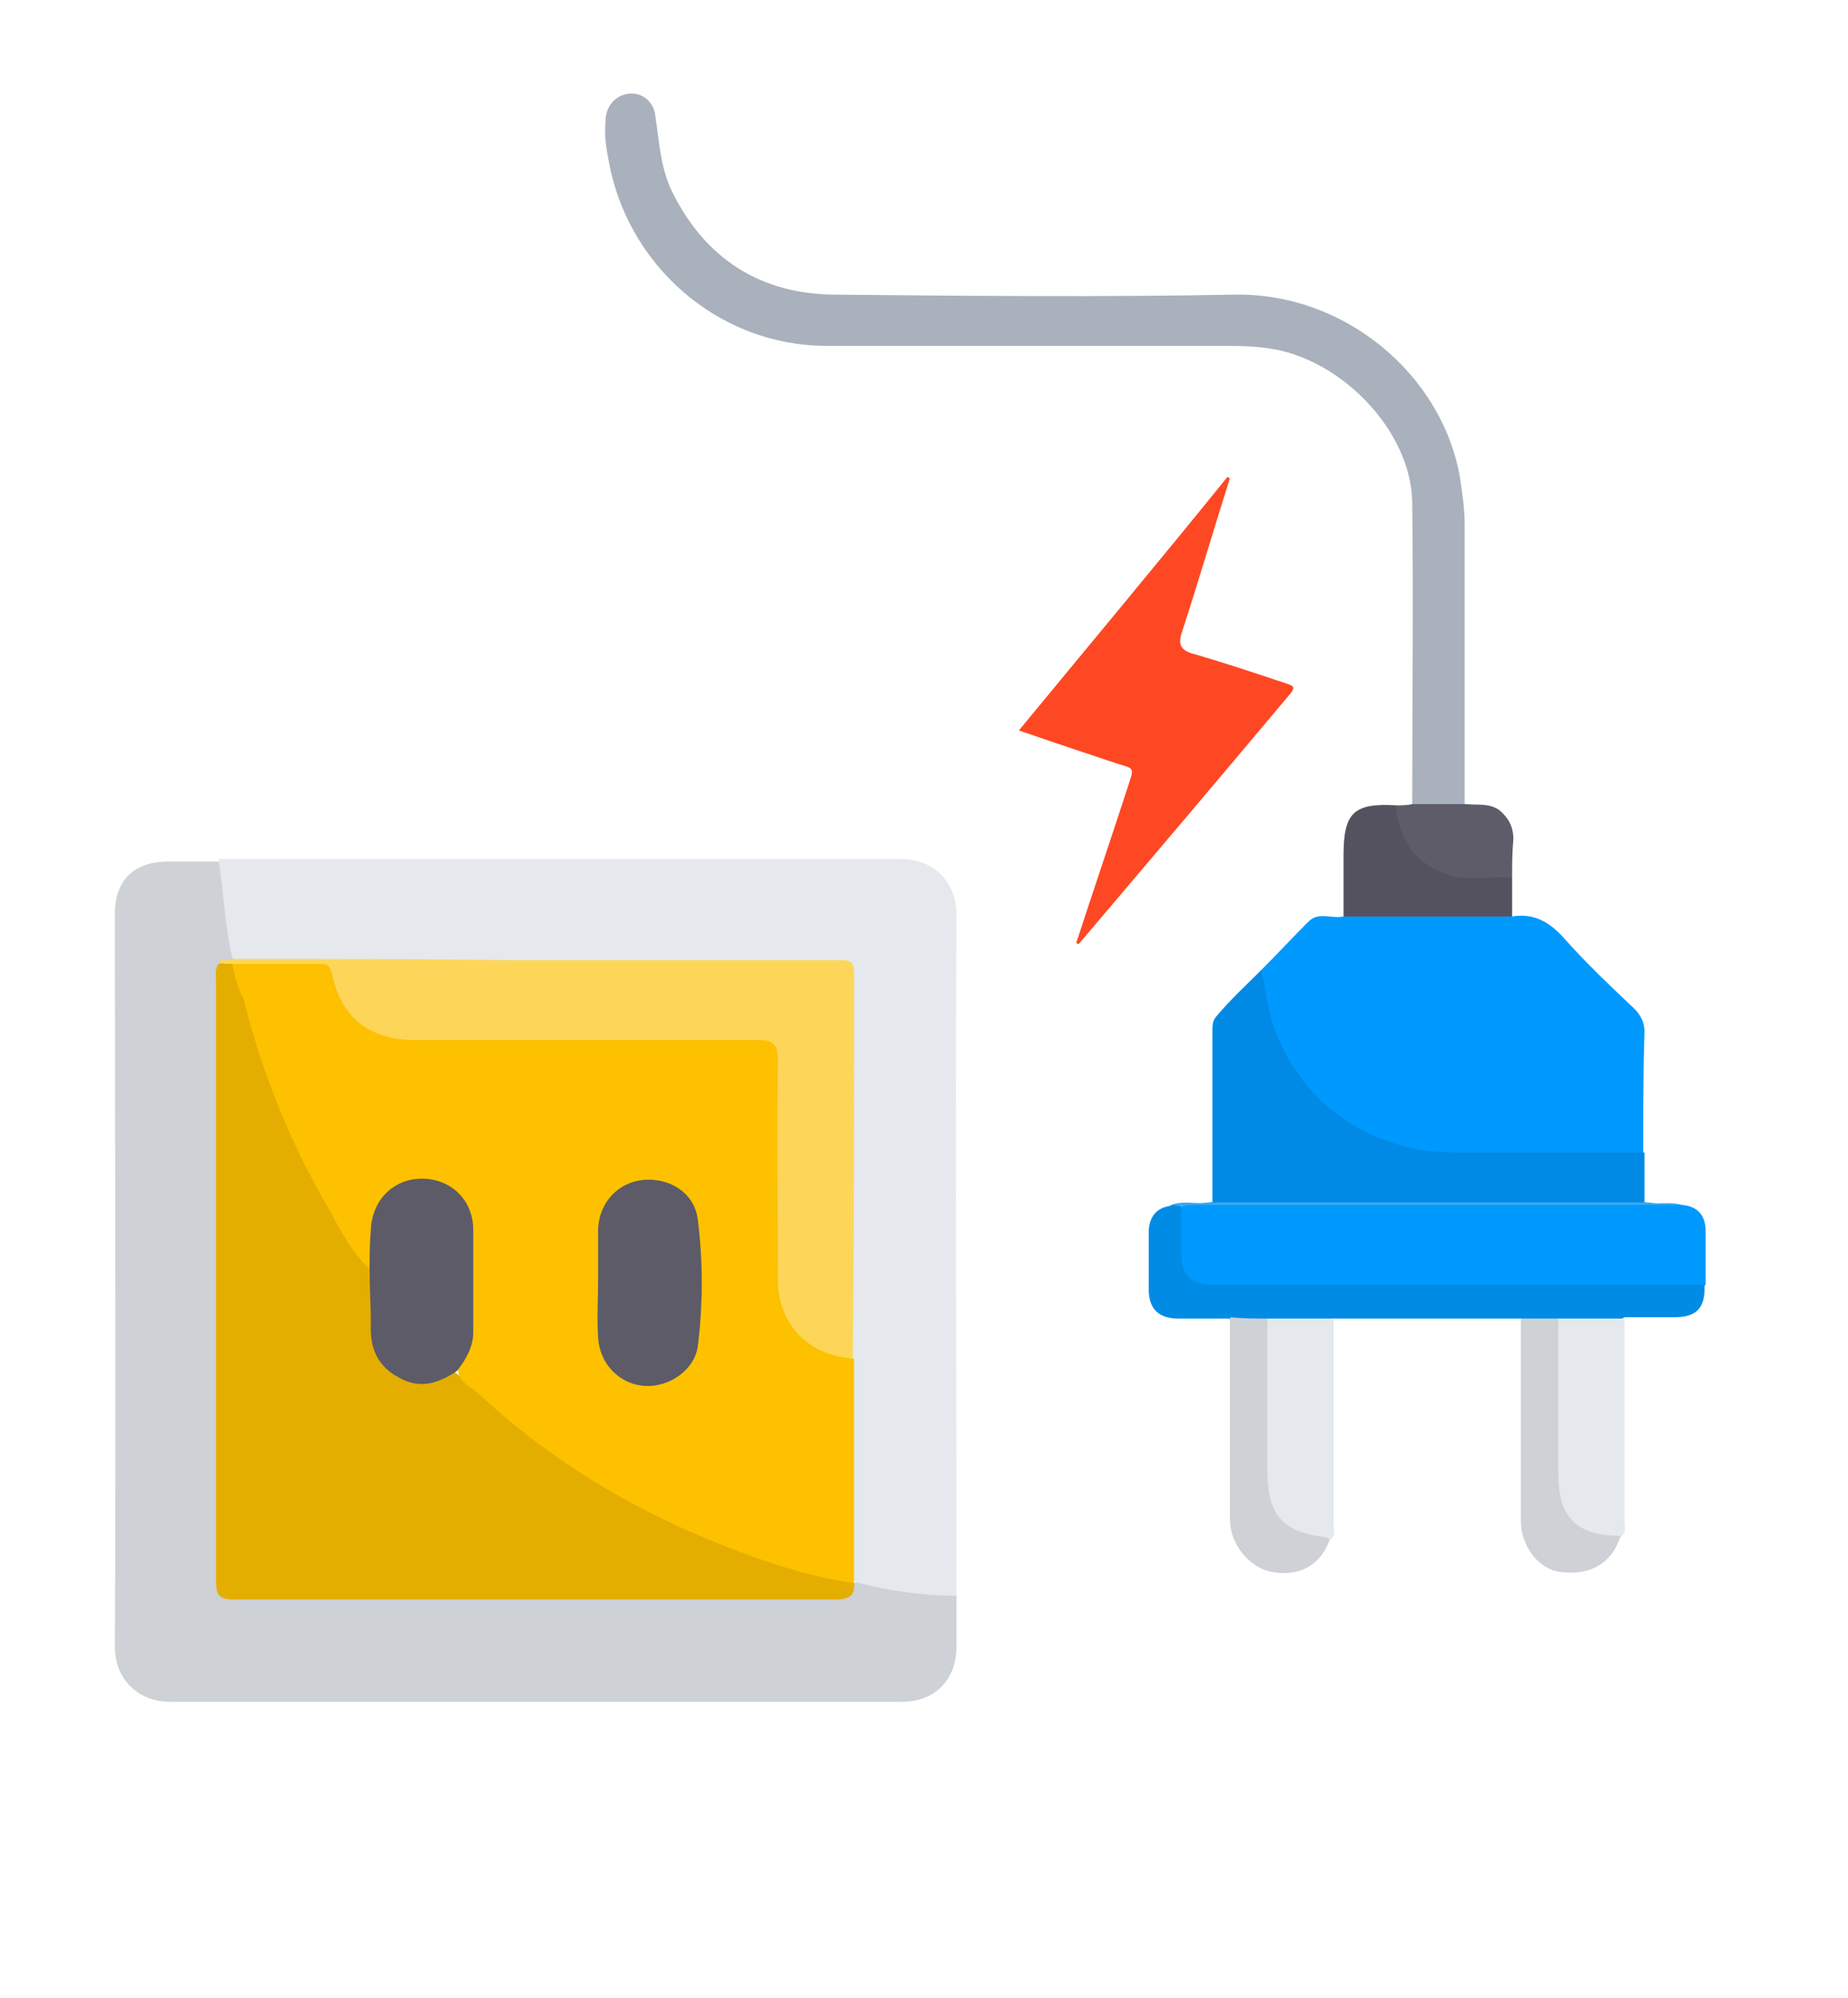 <?xml version="1.0" encoding="utf-8"?>
<!-- Generator: Adobe Illustrator 26.0.1, SVG Export Plug-In . SVG Version: 6.00 Build 0)  -->
<svg version="1.1" id="レイヤー_1" xmlns="http://www.w3.org/2000/svg" xmlns:xlink="http://www.w3.org/1999/xlink" x="0px"
	 y="0px" width="148px" height="160px" viewBox="0 0 148 160" style="enable-background:new 0 0 148 160;" xml:space="preserve">
<style type="text/css">
	.st0{fill:#CED1D6;}
	.st1{fill:#E5E8ED;}
	.st2{fill:#0099FE;}
	.st3{fill:#A9B1BC;}
	.st4{fill:#FE4823;}
	.st5{fill:#008AE5;}
	.st6{fill:#008BE5;}
	.st7{fill:#54525E;}
	.st8{fill:#5E5C69;}
	.st9{fill:#3CA9F1;}
	.st10{fill:#E4AE00;}
	.st11{fill:#FDD659;}
	.st12{fill:#FDC100;}
	.st13{fill:#5D5B67;}
	.st14{fill:#5D5B68;}
</style>
<g>
	<g>
		<path class="st0" d="M76.6,127.8c0,1.4,0,2.7,0,4.1c0,2.6-1.7,4.4-4.4,4.4c-19.5,0-39,0-58.6,0c-2.4,0-4.4-1.7-4.4-4.4
			c0.1-19.6,0-39.1,0-58.7c0-2.7,1.5-4.2,4.3-4.2c1.3,0,2.6,0,4,0c0.2,0.2,0.5,0.5,0.5,0.8c0.2,2.4,0.8,4.7,0.7,7.1
			c-0.2,0.4-0.8,0.5-0.9,0.9c-0.1,0.6-0.1,1.1-0.1,1.7c0,15.3,0,30.6,0,46c0,0.3,0,0.6,0,0.9c0,0.9,0.4,1.3,1.3,1.3
			c0.3,0,0.5,0,0.8,0c15.4,0,30.7,0,46.1,0c0.9,0,1.8,0.2,2.4-0.8c0.4-0.4,0.9-0.3,1.4-0.2c2.1,0.3,4.1,0.7,6.2,0.8
			C76.1,127.4,76.3,127.6,76.6,127.8z"/>
		<path class="st1" d="M76.6,127.8c-2.8,0-5.5-0.4-8.1-1.1c-0.1-0.1-0.1-0.1-0.2-0.2c-0.2-0.4-0.3-0.8-0.3-1.3
			c0-5.5-0.1-11.1,0-16.6c-0.1-9.6,0-19.3,0-28.9c0-0.5,0-1,0-1.5c0-0.6-0.3-1-1-1c-0.5,0-1,0-1.5,0c-11.2,0-22.4,0-33.7,0
			c-3.8,0-7.7-0.1-11.5-0.1c-0.6,0-1.3,0.1-1.7-0.4c-0.6-2.6-0.7-5.3-1.1-7.9c18.2,0,36.5,0,54.7,0c2.6,0,4.4,1.9,4.4,4.4
			C76.5,91.5,76.6,109.6,76.6,127.8z"/>
		<path class="st2" d="M101,77.7c1.3-1.3,2.5-2.6,3.8-3.9c0.8-0.8,1.8-0.2,2.8-0.4c0.5-0.3,1-0.3,1.5-0.3c3.5,0,7,0,10.5,0
			c0.5,0,1.1,0,1.5,0.3c1.8-0.3,3.1,0.5,4.3,1.9c1.7,1.9,3.6,3.7,5.5,5.5c0.5,0.5,0.8,1.1,0.8,1.8c-0.1,3.2-0.1,6.4-0.1,9.7
			c-0.5,0.4-1.1,0.4-1.6,0.4c-4.9,0-9.7,0-14.6,0c-7.3-0.1-13.8-6-14.6-13.4C100.8,78.7,100.8,78.2,101,77.7z"/>
		<path class="st3" d="M113.1,64.4c0-8.1,0.1-16.2,0-24.2c-0.1-5.7-5.7-11.5-11.5-12.3c-1.3-0.2-2.6-0.2-4-0.2
			c-10.5,0-20.9,0-31.4,0c-8.7,0-16.1-6.5-17.5-15.1c-0.2-1-0.3-1.9-0.2-2.9c0-1.2,0.8-2.1,1.9-2.2c1.1-0.1,2,0.7,2.1,1.9
			c0.3,2,0.4,4,1.3,5.9c2.7,5.5,7.2,8.3,13.2,8.3c10.6,0.1,21.2,0.2,31.8,0c8.8-0.2,16.6,6.3,18.1,14.5c0.2,1.3,0.4,2.6,0.4,3.9
			c0,7.5,0,14.9,0,22.4C116,65.1,114.6,65.1,113.1,64.4z"/>
		<path class="st2" d="M134.7,96.5c1.3,0.1,1.9,0.9,1.9,2.1c0,1.4,0,2.9,0,4.3c-0.5,0.4-1.1,0.4-1.8,0.4c-12.4,0-24.8,0-37.2,0
			c-2.3,0-3.3-1-3.3-3.3c0-1.2-0.3-2.4,0.4-3.5c1.7-0.1,3.3-0.4,5-0.4c9.8,0,19.7,0,29.5,0C130.9,96.1,132.8,96.5,134.7,96.5z"/>
		<path class="st4" d="M86.2,75.5c1.3-4,2.7-8.1,4-12.1c0.7-2.2,0.8-1.7-1.2-2.4c-2.4-0.8-4.8-1.6-7.4-2.5
			c5.6-6.8,11.2-13.5,16.7-20.3c0.1,0,0.1,0.1,0.2,0.1c-1.3,4.1-2.5,8.2-3.8,12.2c-0.4,1.1-0.2,1.6,1,1.9c2.4,0.7,4.8,1.5,7.2,2.3
			c0.5,0.2,1,0.2,0.4,0.9C97.6,62.4,92,69,86.4,75.6C86.3,75.6,86.3,75.6,86.2,75.5z"/>
		<path class="st5" d="M101,77.7c0.5,1.8,0.5,3.6,1.3,5.3c2.1,4.9,5.8,7.8,10.9,9c1.1,0.2,2.2,0.3,3.3,0.3c5.1,0,10.2,0,15.2,0
			c0,1.3,0,2.6,0,4c-0.3,0.2-0.7,0.1-1,0.1c-10.9,0-21.8,0-32.6,0c-0.3,0-0.7,0.1-1-0.1c0-4.6,0-9.2,0-13.7c0-0.5,0-0.9,0.4-1.3
			C98.6,80,99.8,78.9,101,77.7z"/>
		<path class="st6" d="M94.6,96.6c0,1.2,0,2.4,0,3.6c0,2,0.7,2.7,2.7,2.7c13.1,0,26.1,0,39.2,0c0.1,1.8-0.6,2.6-2.4,2.6
			c-1.3,0-2.7,0-4,0c-1.2,0.7-2.5,0.3-3.7,0.4c-0.5,0-1,0-1.6,0c-1,0-2,0.3-3-0.3c-5,0-10.1,0-15.1,0c-1.2,0.7-2.5,0.3-3.7,0.4
			c-0.5,0-1,0-1.6,0c-1,0-2,0.3-3-0.4c-1.4,0-2.7,0-4.1,0c-1.5,0-2.3-0.8-2.3-2.3c0-1.5,0-3.1,0-4.6c0-1.1,0.5-1.9,1.6-2.1
			C94.1,96.4,94.4,96.3,94.6,96.6z"/>
		<path class="st1" d="M124.8,105.6c1.8,0,3.5,0,5.3,0c0,5.3,0,10.6,0,16c0,0.5,0.2,1.1-0.3,1.5c-1.3,0.8-2.5,0.2-3.5-0.5
			c-1.3-1-1.9-2.3-1.9-3.9c0-3.8,0-7.7,0-11.5C124.4,106.5,124.4,106,124.8,105.6z"/>
		<path class="st1" d="M101.5,105.6c1.8,0,3.5,0,5.3,0c0,5.4,0,10.9,0,16.3c0,0.5,0.2,1-0.2,1.4c-2.4,0.4-4.2-0.7-5-3
			c-0.3-0.8-0.4-1.7-0.4-2.6c0-3.5,0-6.9,0-10.4C101.1,106.7,101,106.1,101.5,105.6z"/>
		<path class="st7" d="M121.1,73.4c-4.5,0-9,0-13.5,0c0-1.6,0-3.3,0-4.9c0-3.4,0.8-4.2,4.2-4c0.4,0.4,0.4,1,0.6,1.5
			c0.9,2.6,2.7,3.9,5.5,4c1.1,0,2.2-0.3,3.2,0.3C121.1,71.3,121.1,72.3,121.1,73.4z"/>
		<path class="st0" d="M101.5,105.6c0,4.1,0,8.1,0,12.2c0,3.5,1.2,4.9,4.6,5.3c0.2,0,0.3,0.2,0.4,0.2c-0.7,2-2.4,3-4.6,2.6
			c-1.8-0.3-3.4-2.2-3.4-4.2c0-5.4,0-10.8,0-16.2C99.5,105.6,100.5,105.6,101.5,105.6z"/>
		<path class="st0" d="M124.8,105.6c0,4.1,0,8.3,0,12.4c0,3.6,1.5,5,5,5c-0.7,2.2-2.4,3.2-4.8,2.9c-1.8-0.2-3.2-2.1-3.2-4.1
			c0-5.4,0-10.8,0-16.2C122.9,105.6,123.8,105.6,124.8,105.6z"/>
		<path class="st8" d="M121.1,70.3c-1.9-0.2-3.7,0.4-5.6-0.4c-2.4-1-3.5-2.9-3.7-5.4c0.4,0,0.9,0,1.3-0.1c1.4,0,2.9,0,4.3,0
			c0.9,0.1,1.9-0.1,2.7,0.5c0.7,0.6,1.1,1.3,1.1,2.3C121.1,68.3,121.1,69.3,121.1,70.3z"/>
		<path class="st9" d="M94.6,96.6c-0.3,0-0.5-0.1-0.8-0.1c1-0.4,2.2,0,3.2-0.2c11.6,0,23.1,0,34.7,0c1,0.2,2-0.1,3,0.2
			c-1.2,0-2.4,0-3.6,0c-11.9,0-23.8,0-35.7,0C95.1,96.5,94.9,96.6,94.6,96.6z"/>
		<path class="st10" d="M68.4,126.7c0.1,1-0.3,1.4-1.4,1.4c-16.1,0-32.2,0-48.3,0c-1.2,0-1.4-0.4-1.4-1.5c0-16,0-32,0-48
			c0-0.5-0.1-1,0.2-1.4c0.3-0.1,0.7-0.1,1-0.1c0.7,0.4,0.7,1.1,0.8,1.7c1.7,7.7,4.9,14.8,9.3,21.4c0.4,0.6,0.9,1.1,1.2,1.7
			c0.3,1.3,0.2,2.7,0.1,4.1c-0.2,3.6,3.3,5.6,5.9,3.9c0.1-0.1,0.3-0.1,0.5-0.1c1.9,1.4,3.5,3.1,5.3,4.5c7.4,5.7,15.5,9.7,24.6,11.8
			C67,126.2,67.8,126.2,68.4,126.7L68.4,126.7z"/>
		<path class="st11" d="M18.6,77.2c-0.4,0-0.7,0-1.1-0.1c0.3-0.4,0.7-0.1,1.1-0.3c7.4,0,14.8,0,22.2,0.1c8.8,0,17.6,0,26.3,0
			c0.7,0,1.3-0.1,1.3,1c0,10.3,0,20.5-0.1,30.8c-0.6,0.5-1.3,0.3-1.9,0.1c-2.9-1-4.6-3.3-4.6-6.4c0-5.4,0-10.8,0-16.2
			c0-2.7,0.1-2.5-2.5-2.5c-8.3,0-16.6,0-24.9,0c-0.6,0-1.1,0-1.7,0c-3.1-0.3-5.4-1.6-6.3-4.7c-0.3-1.1-0.9-1.4-1.9-1.3
			c-1.4,0.1-2.7,0-4.1,0C19.7,77.6,19.1,77.5,18.6,77.2z"/>
		<path class="st12" d="M18.6,77.2c2.3,0,4.6,0,6.9,0c0.6,0,0.9,0,1.1,0.8c0.7,3.5,3,5.3,6.7,5.3c9.2,0,18.4,0,27.5,0
			c1.2,0,1.5,0.4,1.5,1.6c-0.1,5.9,0,11.7,0,17.6c0,3.6,2.5,6.1,6.1,6.3c0,6,0,12,0,18c-4-0.6-7.7-1.9-11.4-3.4
			c-6.9-2.8-13.2-6.7-18.7-11.8c-0.6-0.6-1.5-0.8-1.6-1.8c0-0.1-0.1-0.2,0-0.3c1.4-2,1-4.2,1-6.4c0-1.4,0-2.8,0-4.2
			c0-2.4-1.5-4.1-3.7-4.1c-2.1,0-3.6,1.7-3.8,4.1c-0.1,1,0.3,2-0.4,2.9c-1.5-1.3-2.4-3-3.3-4.7c-3.2-5.4-5.5-11.1-7-17.1
			C19,79.1,18.8,78.1,18.6,77.2z"/>
		<path class="st13" d="M29.6,101.8c0-1.1,0-2.2,0.1-3.3c0.1-2.4,1.8-4.1,4.1-4.1c2.3,0,4.1,1.7,4.1,4.1c0,2.7,0,5.5,0,8.2
			c0,1.2-0.6,2.2-1.3,3.1c-1.5,1-3,1.5-4.7,0.5c-1.7-0.9-2.3-2.4-2.2-4.3C29.7,104.6,29.6,103.2,29.6,101.8z"/>
		<path class="st14" d="M47.9,102.6c0-1.4,0-2.8,0-4.2c0.1-2.1,1.6-3.7,3.6-3.9c2.2-0.2,4.2,1.1,4.4,3.3c0.4,3.3,0.4,6.6,0,9.9
			c-0.2,2-2.3,3.4-4.2,3.3c-2.1-0.1-3.7-1.8-3.8-3.9C47.8,105.5,47.9,104,47.9,102.6z"/>
	</g>
</g>
</svg>
